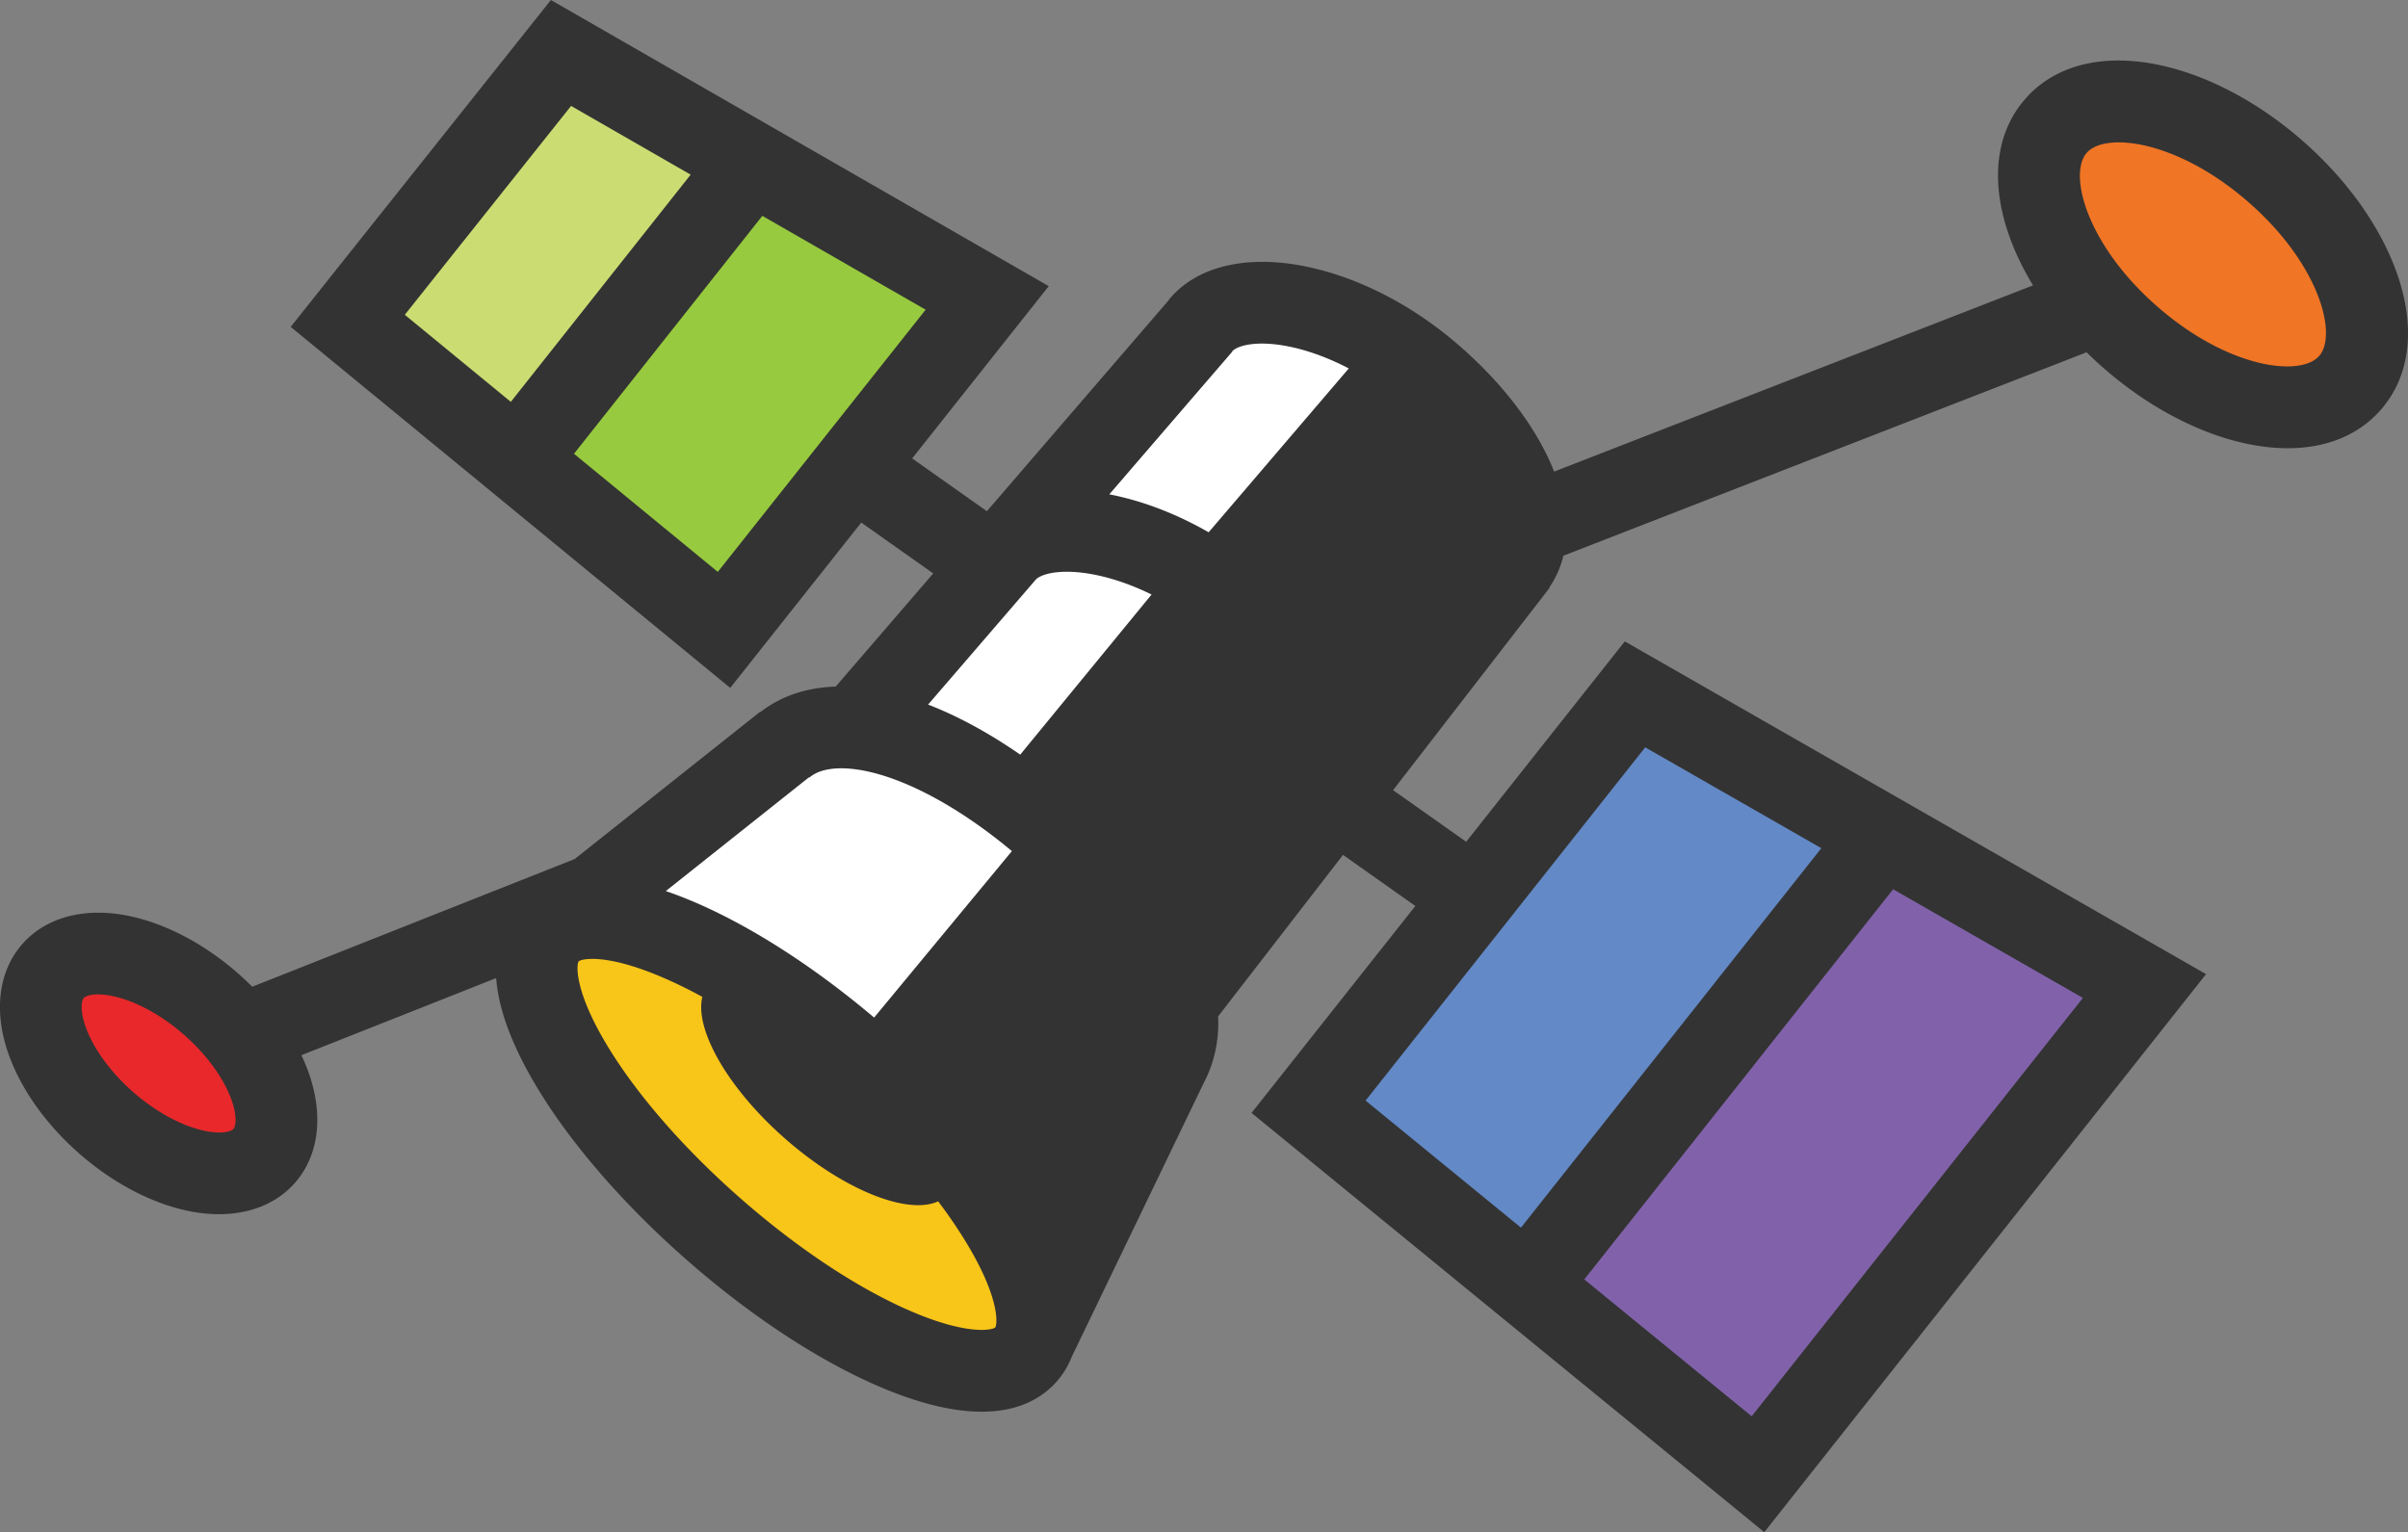 <svg xmlns="http://www.w3.org/2000/svg" fill="none" viewBox="0 0 142 90.378"><rect x="0" y="0" width="142" height="90.378" fill="#808080" stroke="none"/><g clip-path="url(#a)" transform="translate(-.001)"><g fill="#fff"><path d="m60.66 30.99 10.514-11.902c6.993-4.703 21.399 7.588 18.299 14.11L79.085 46.634c2.322-3.827-9.57-18.116-18.424-15.644z"/><path d="m50.265 42.936 9.127-10.474c6.993-4.702 23.297 8.257 18.93 15.134L69.347 59.23c.941-2.678-12.096-18.082-19.081-16.294z"/><path d="M33.07 54.407 46.74 43.62c6.993-4.702 26.387 12.427 22.02 19.303L61.074 79.46C62.2 68.48 40.661 52.27 33.069 54.406z"/></g><path fill="#8162aa" d="m90.073 75.823 21.004-26.543 15.384 8.884L103.67 86.96z"/><path fill="#6389c6" d="m77.237 65.578 19.18-24.618 14.338 8.73-20.747 26.257-12.77-10.369z"/><path fill="#98ca3f" d="m30.49 27.132 14.092-17.4 13.635 7.84-15.519 19.582z"/><path fill="#cbdd72" d="m20.512 18.924 12.575-15.8 11.273 6.48-13.87 17.528z"/><path fill="#f8c519" d="M60.508 79.892c2.41-2.742-1.946-10.513-9.73-17.356s-16.049-10.168-18.46-7.427c-2.41 2.742 1.946 10.513 9.73 17.356s16.05 10.169 18.46 7.427"/><path fill="#f07525" d="M138.58 22.574c2.362-2.703.395-8.286-4.394-12.47-4.789-4.186-10.585-5.387-12.947-2.685-2.362 2.703-.394 8.286 4.395 12.47 4.788 4.186 10.585 5.387 12.946 2.685"/><path fill="#e8282b" d="M15.592 68.171c1.697-1.942.283-5.955-3.159-8.963s-7.608-3.871-9.305-1.929-.283 5.955 3.159 8.963 7.608 3.871 9.305 1.93z"/><path fill="#333" d="M141.34 16.102c-.965-2.74-2.942-5.514-5.565-7.806-2.623-2.293-5.636-3.88-8.48-4.47-3.334-.692-6.129.024-7.869 2.014s-2.075 4.856-.944 8.067c.345.98.821 1.962 1.408 2.927L91.648 27.818q-.115-.295-.249-.592c-1.142-2.534-3.249-5.137-5.932-7.33-2.671-2.184-5.783-3.687-8.761-4.234-3.388-.622-6.224.115-7.782 2.022l.01.008-10.736 12.463-4.406-3.114 8.054-10.162L32.488 0 17.144 19.28l25.919 21.297 7.727-9.752 4.244 3-5.751 6.675c-1.711.055-3.224.551-4.45 1.511l-.016-.02-10.925 8.68-19.017 7.534a18 18 0 0 0-.859-.807c-1.972-1.724-4.246-2.92-6.404-3.367-2.608-.541-4.906.066-6.303 1.666-1.399 1.6-1.693 3.958-.807 6.47.732 2.078 2.22 4.172 4.193 5.895 1.972 1.724 4.247 2.92 6.404 3.367 1.247.258 2.422.255 3.462.006 1.137-.272 2.112-.837 2.842-1.672 1.398-1.6 1.692-3.958.807-6.47q-.186-.525-.435-1.05l11.484-4.548c.114 1.507.68 3.39 1.997 5.737 1.968 3.51 5.234 7.363 9.198 10.849s8.204 6.232 11.937 7.734c3.258 1.311 5.573 1.46 7.212 1.069 1.267-.304 2.13-.93 2.714-1.594.343-.39.66-.875.892-1.471l7.782-16.149c.514-.979.92-2.287.843-3.916l7.365-9.526 4.265 3.014-9.66 12.206 30.237 24.73 26.052-32.916-34.278-19.628-9.353 11.82-4.31-3.045 9.23-11.936-.02-.015a5.6 5.6 0 0 0 .831-1.877l30.854-12q.485.477 1.004.932c2.623 2.293 5.635 3.88 8.48 4.47 1.619.336 3.11.34 4.415.028 1.384-.331 2.559-1.018 3.454-2.042 1.74-1.99 2.075-4.856.943-8.067zM13.77 66.59c-.14.16-.705.322-1.693.117-1.338-.278-2.872-1.107-4.209-2.276s-2.364-2.578-2.818-3.866c-.335-.952-.25-1.535-.11-1.694.051-.06.164-.12.336-.161.286-.069.739-.085 1.357.044 1.338.278 2.872 1.107 4.209 2.276s2.364 2.578 2.818 3.866c.335.952.25 1.535.11 1.694m109.06-7.726-19.532 24.679-9.871-8.074 18.212-23.014 11.192 6.409zM97.018 44.082l10.388 5.95-17.713 22.384-9.164-7.495 16.49-20.838h-.001zM23.873 18.568l9.806-12.32 7.05 4.054-10.605 13.402zM42.33 33.734l-8.48-6.968 11.107-14.034 9.629 5.536zm16.362 44.57c-.184.152-1.576.463-4.763-.87-3.18-1.329-6.836-3.735-10.293-6.775s-6.31-6.357-8.038-9.341c-1.737-3.004-1.598-4.424-1.475-4.61a.6.6 0 0 1 .218-.088c.52-.124 1.927-.14 4.547.956a27 27 0 0 1 2.53 1.228c-.462 1.922 1.494 5.385 4.87 8.353 3.455 3.038 7.234 4.535 9.035 3.708a28 28 0 0 1 1.896 2.829c1.73 2.99 1.6 4.41 1.472 4.611zm-7.144-18.28c-3.725-3.15-7.64-5.63-11.119-7.029a23 23 0 0 0-1.165-.434l8.443-6.71.017.02c.776-.672 2.317-.732 4.229-.163 2.347.7 5.076 2.29 7.72 4.496zm8.616-15.51c-1.86-1.29-3.689-2.278-5.433-2.953l6.383-7.409c.444-.364 1.6-.59 3.296-.279 1.132.208 2.326.62 3.5 1.196zm5.253-15.354 7.254-8.42-.011-.009c.267-.317 1.327-.664 3.172-.325 1.197.22 2.468.68 3.707 1.327l-8.263 9.665c-1.905-1.092-3.908-1.863-5.86-2.238zm71.346-8.164c-1.096 1.256-5.36.744-9.544-2.913s-5.261-7.814-4.164-9.068c.21-.241.538-.417.96-.518 1.772-.424 5.204.478 8.584 3.431 4.183 3.657 5.26 7.814 4.164 9.068"/></g><defs><clipPath id="a"><path fill="#fff" d="M0 0h142v125.3H0z"/></clipPath></defs></svg>
